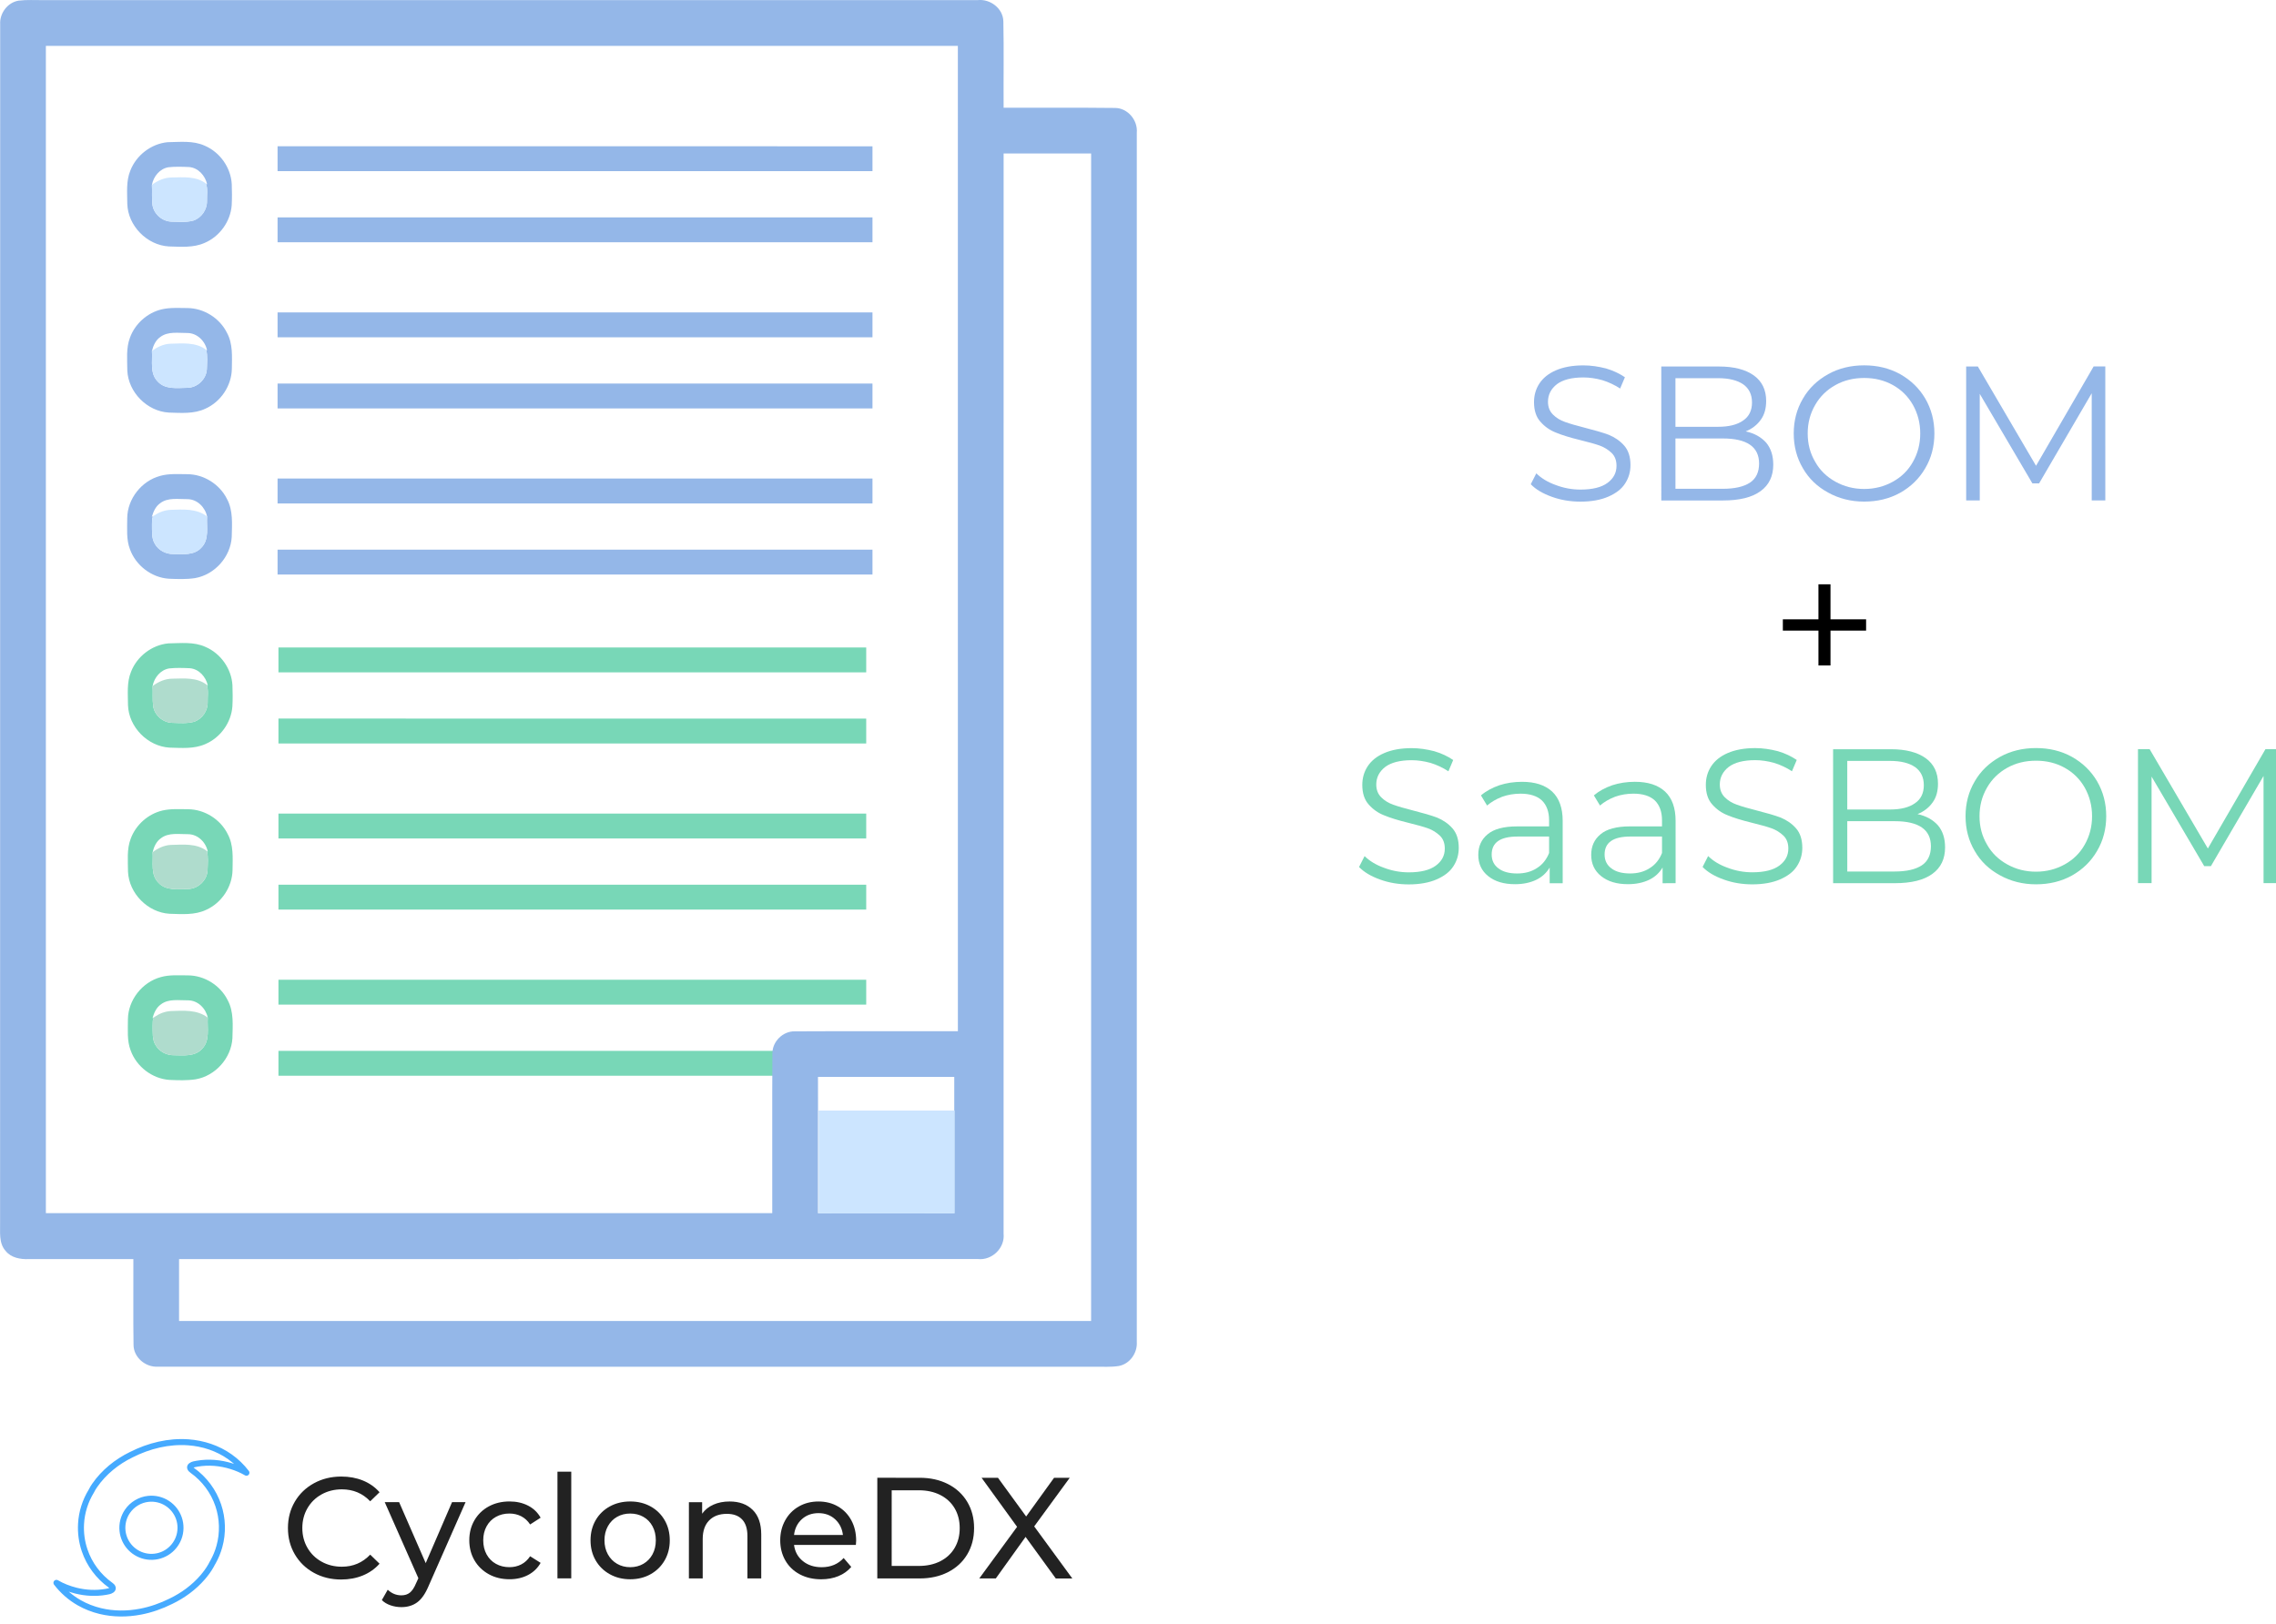 <?xml version="1.0" encoding="UTF-8" standalone="no"?>
<!DOCTYPE svg PUBLIC "-//W3C//DTD SVG 1.1//EN" "http://www.w3.org/Graphics/SVG/1.1/DTD/svg11.dtd">
<svg width="100%" height="100%" viewBox="0 0 335 239" version="1.1" xmlns="http://www.w3.org/2000/svg" xmlns:xlink="http://www.w3.org/1999/xlink" xml:space="preserve" xmlns:serif="http://www.serif.com/" style="fill-rule:evenodd;clip-rule:evenodd;stroke-linejoin:round;stroke-miterlimit:1.414;">
    <g id="CycloneDX-logo---left" serif:id="CycloneDX logo - left" transform="matrix(0.441,6.07555e-05,-6.07555e-05,0.441,-135.866,-126.326)">
        <g id="_-006ca2ff" serif:id="#006ca2ff" transform="matrix(1,0,0,1,325.667,766.452)">
            <path d="M35.632,2.144C38.825,1.428 42.12,1.145 45.386,1.385C50.324,1.735 55.205,3.341 59.256,6.212C61.354,7.689 63.219,9.494 64.777,11.533C63.203,10.598 61.498,9.9 59.755,9.348C56.074,8.2 52.122,7.851 48.315,8.518C47.626,8.645 46.886,8.723 46.308,9.155C46.086,9.315 45.901,9.582 45.966,9.868C46.058,10.275 46.426,10.527 46.734,10.772C50.729,13.614 53.805,17.731 55.368,22.381C56.869,26.794 57.006,31.659 55.753,36.15C55.255,37.949 54.539,39.688 53.627,41.317C53.416,41.725 53.139,42.096 52.964,42.523C52.18,43.927 51.215,45.225 50.167,46.443C47.245,49.82 43.574,52.514 39.554,54.442C36.352,56.036 32.945,57.236 29.429,57.911C25.005,58.76 20.392,58.769 16.003,57.707C13.549,57.116 11.172,56.194 8.978,54.944C6.029,53.268 3.423,50.993 1.367,48.295C3.387,49.481 5.6,50.319 7.867,50.893C11.119,51.706 14.541,51.885 17.849,51.309C18.504,51.183 19.201,51.11 19.766,50.724C20.02,50.561 20.249,50.274 20.177,49.955C20.084,49.548 19.716,49.298 19.409,49.054C15.416,46.209 12.34,42.093 10.776,37.445C9.813,34.61 9.409,31.589 9.579,28.601C9.785,24.751 10.982,20.965 12.998,17.682C13.311,17.007 13.722,16.384 14.135,15.768C17.196,11.338 21.524,7.859 26.348,5.509C29.292,4.02 32.41,2.864 35.632,2.144M32.046,20.255C29.248,20.534 26.624,22.115 25.051,24.442C23.75,26.33 23.168,28.691 23.424,30.969C23.647,33.089 24.602,35.12 26.086,36.649C27.571,38.197 29.585,39.228 31.711,39.521C33.93,39.84 36.255,39.363 38.16,38.177C39.954,37.075 41.371,35.373 42.127,33.408C42.953,31.283 42.993,28.866 42.239,26.715C41.546,24.708 40.167,22.949 38.39,21.787C36.538,20.56 34.253,20.017 32.046,20.255Z" style="fill:none;stroke:#45aaff;stroke-width:2px;"/>
        </g>
        <g transform="matrix(1,0,0,1,325.667,766.452)">
            <path d="M87.297,44.938C84.593,43.45 82.473,41.402 80.937,38.794C79.401,36.186 78.633,33.25 78.633,29.986C78.633,26.722 79.401,23.786 80.937,21.178C82.473,18.57 84.601,16.522 87.321,15.034C90.041,13.546 93.081,12.802 96.441,12.802C99.065,12.802 101.465,13.242 103.641,14.122C105.817,15.002 107.673,16.306 109.209,18.034L106.089,21.058C103.561,18.402 100.409,17.074 96.633,17.074C94.137,17.074 91.881,17.634 89.865,18.754C87.849,19.874 86.273,21.418 85.137,23.386C84.001,25.354 83.433,27.554 83.433,29.986C83.433,32.418 84.001,34.618 85.137,36.586C86.273,38.554 87.849,40.098 89.865,41.218C91.881,42.338 94.137,42.898 96.633,42.898C100.377,42.898 103.529,41.554 106.089,38.866L109.209,41.89C107.673,43.618 105.809,44.93 103.617,45.826C101.425,46.722 99.017,47.17 96.393,47.17C93.033,47.17 90.001,46.426 87.297,44.938Z" style="fill:#222;fill-rule:nonzero;"/>
        </g>
        <g transform="matrix(1,0,0,1,325.667,766.452)">
            <path d="M137.913,21.346L125.577,49.33C124.489,51.922 123.217,53.746 121.761,54.802C120.305,55.858 118.553,56.386 116.505,56.386C115.257,56.386 114.049,56.186 112.881,55.786C111.713,55.386 110.745,54.802 109.977,54.034L111.945,50.578C113.257,51.826 114.777,52.45 116.505,52.45C117.625,52.45 118.561,52.154 119.313,51.562C120.065,50.97 120.745,49.954 121.353,48.514L122.169,46.738L110.937,21.346L115.737,21.346L124.617,41.698L133.401,21.346L137.913,21.346Z" style="fill:#222;fill-rule:nonzero;"/>
        </g>
        <g transform="matrix(1,0,0,1,325.667,766.452)">
            <path d="M145.665,45.394C143.633,44.274 142.041,42.73 140.889,40.762C139.737,38.794 139.161,36.562 139.161,34.066C139.161,31.57 139.737,29.338 140.889,27.37C142.041,25.402 143.633,23.866 145.665,22.762C147.697,21.658 150.009,21.106 152.601,21.106C154.905,21.106 156.961,21.57 158.769,22.498C160.577,23.426 161.977,24.77 162.969,26.53L159.465,28.786C158.665,27.57 157.673,26.658 156.489,26.05C155.305,25.442 153.993,25.138 152.553,25.138C150.889,25.138 149.393,25.506 148.065,26.242C146.737,26.978 145.697,28.026 144.945,29.386C144.193,30.746 143.817,32.306 143.817,34.066C143.817,35.858 144.193,37.434 144.945,38.794C145.697,40.154 146.737,41.202 148.065,41.938C149.393,42.674 150.889,43.042 152.553,43.042C153.993,43.042 155.305,42.738 156.489,42.13C157.673,41.522 158.665,40.61 159.465,39.394L162.969,41.602C161.977,43.362 160.577,44.714 158.769,45.658C156.961,46.602 154.905,47.074 152.601,47.074C150.009,47.074 147.697,46.514 145.665,45.394Z" style="fill:#222;fill-rule:nonzero;"/>
            <rect x="168.585" y="11.17" width="4.608" height="35.616" style="fill:#222;"/>
            <path d="M186.057,45.394C184.041,44.274 182.465,42.73 181.329,40.762C180.193,38.794 179.625,36.562 179.625,34.066C179.625,31.57 180.193,29.338 181.329,27.37C182.465,25.402 184.041,23.866 186.057,22.762C188.073,21.658 190.345,21.106 192.873,21.106C195.401,21.106 197.665,21.658 199.665,22.762C201.665,23.866 203.233,25.402 204.369,27.37C205.505,29.338 206.073,31.57 206.073,34.066C206.073,36.562 205.505,38.794 204.369,40.762C203.233,42.73 201.665,44.274 199.665,45.394C197.665,46.514 195.401,47.074 192.873,47.074C190.345,47.074 188.073,46.514 186.057,45.394ZM197.265,41.914C198.561,41.162 199.577,40.106 200.313,38.746C201.049,37.386 201.417,35.826 201.417,34.066C201.417,32.306 201.049,30.746 200.313,29.386C199.577,28.026 198.561,26.978 197.265,26.242C195.969,25.506 194.505,25.138 192.873,25.138C191.241,25.138 189.777,25.506 188.481,26.242C187.185,26.978 186.161,28.026 185.409,29.386C184.657,30.746 184.281,32.306 184.281,34.066C184.281,35.826 184.657,37.386 185.409,38.746C186.161,40.106 187.185,41.162 188.481,41.914C189.777,42.666 191.241,43.042 192.873,43.042C194.505,43.042 195.969,42.666 197.265,41.914Z" style="fill:#222;fill-rule:nonzero;"/>
            <path d="M233.745,23.914C235.649,25.786 236.601,28.53 236.601,32.146L236.601,46.786L231.993,46.786L231.993,32.674C231.993,30.21 231.401,28.354 230.217,27.106C229.033,25.858 227.337,25.234 225.129,25.234C222.633,25.234 220.665,25.962 219.225,27.418C217.785,28.874 217.065,30.962 217.065,33.682L217.065,46.786L212.457,46.786L212.457,21.346L216.873,21.346L216.873,25.186C217.801,23.874 219.057,22.866 220.641,22.162C222.225,21.458 224.025,21.106 226.041,21.106C229.273,21.106 231.841,22.042 233.745,23.914Z" style="fill:#222;fill-rule:nonzero;"/>
        </g>
        <g transform="matrix(1,0,0,1,325.667,766.452)">
            <path d="M268.185,35.602L247.545,35.602C247.833,37.842 248.817,39.642 250.497,41.002C252.177,42.362 254.265,43.042 256.761,43.042C259.801,43.042 262.249,42.018 264.105,39.97L266.649,42.946C265.497,44.29 264.065,45.314 262.353,46.018C260.641,46.722 258.729,47.074 256.617,47.074C253.929,47.074 251.545,46.522 249.465,45.418C247.385,44.314 245.777,42.77 244.641,40.786C243.505,38.802 242.937,36.562 242.937,34.066C242.937,31.602 243.489,29.378 244.593,27.394C245.697,25.41 247.217,23.866 249.153,22.762C251.089,21.658 253.273,21.106 255.705,21.106C258.137,21.106 260.305,21.658 262.209,22.762C264.113,23.866 265.601,25.41 266.673,27.394C267.745,29.378 268.281,31.65 268.281,34.21C268.281,34.562 268.249,35.026 268.185,35.602ZM250.161,27.01C248.673,28.354 247.801,30.114 247.545,32.29L263.865,32.29C263.609,30.146 262.737,28.394 261.249,27.034C259.761,25.674 257.913,24.994 255.705,24.994C253.497,24.994 251.649,25.666 250.161,27.01Z" style="fill:#222;fill-rule:nonzero;"/>
            <path d="M275.337,13.186L289.497,13.186C293.049,13.186 296.201,13.89 298.953,15.298C301.705,16.706 303.841,18.682 305.361,21.226C306.881,23.77 307.641,26.69 307.641,29.986C307.641,33.282 306.881,36.202 305.361,38.746C303.841,41.29 301.705,43.266 298.953,44.674C296.201,46.082 293.049,46.786 289.497,46.786L275.337,46.786L275.337,13.186ZM289.209,42.61C291.929,42.61 294.321,42.082 296.385,41.026C298.449,39.97 300.041,38.49 301.161,36.586C302.281,34.682 302.841,32.482 302.841,29.986C302.841,27.49 302.281,25.29 301.161,23.386C300.041,21.482 298.449,20.002 296.385,18.946C294.321,17.89 291.929,17.362 289.209,17.362L280.137,17.362L280.137,42.61L289.209,42.61Z" style="fill:#222;fill-rule:nonzero;"/>
            <path d="M334.905,46.786L324.825,32.914L314.889,46.786L309.369,46.786L321.993,29.554L310.137,13.186L315.609,13.186L325.017,26.098L334.329,13.186L339.561,13.186L327.705,29.41L340.425,46.786L334.905,46.786Z" style="fill:#222;fill-rule:nonzero;"/>
        </g>
    </g>
    <g id="Inline-Services" serif:id="Inline Services" transform="matrix(0.229,0,0,0.229,175.101,-0.604)">
        <g id="_-3282b8ff" serif:id="#3282b8ff">
            <g transform="matrix(1,0,0,1,-788.719,326.906)">
                <path d="M132.24,89.3C140.22,89.19 148.66,88.14 156.14,91.56C165.9,95.72 172.88,105.59 173.49,116.19C173.67,120.71 173.69,125.25 173.46,129.78C172.7,140.3 165.66,150.01 155.94,154.08C148.75,157.26 140.68,156.49 133.04,156.31C118.98,155.48 106.8,143.07 106.35,128.97C106.33,121.82 105.51,114.35 108.3,107.56C112.12,97.69 121.68,90.31 132.24,89.3M132.8,105.4C127.19,106.35 123.21,111.31 122.17,116.7C122.41,120.99 121.99,125.31 122.52,129.58C123.38,135.55 128.96,140.34 134.98,140.38C139.56,140.48 144.27,140.91 148.74,139.71C154.03,137.98 157.72,132.61 157.57,127.06C157.46,123.37 158.21,119.45 156.95,115.91L157.68,116.41C156.44,110.83 152.01,105.74 146.07,105.27C141.66,105.08 137.19,104.91 132.8,105.4Z" style="fill:#78d7b7;fill-rule:nonzero;"/>
            </g>
            <g transform="matrix(2.638,0,0,1,-1121.18,326.906)">
                <path d="M203,91.92C250.74,91.92 298.47,91.92 346.21,91.93C346.21,97.26 346.22,102.59 346.21,107.92C298.47,107.93 250.74,107.92 203,107.92C202.99,102.59 202.99,97.26 203,91.92Z" style="fill:#78d7b7;fill-rule:nonzero;"/>
            </g>
            <g transform="matrix(2.638,0,0,1,-1121.18,326.906)">
                <path d="M203,137.63C250.74,137.63 298.47,137.63 346.21,137.64C346.22,142.97 346.21,148.3 346.21,153.63C298.48,153.64 250.74,153.63 203,153.64C202.99,148.3 202.99,142.97 203,137.63Z" style="fill:#78d7b7;fill-rule:nonzero;"/>
            </g>
            <g transform="matrix(1,0,0,1,-788.719,326.906)">
                <path d="M128.47,196.74C133.86,195.49 139.44,195.89 144.93,195.91C155.5,195.97 165.69,202.32 170.39,211.78C174.3,218.89 173.64,227.2 173.55,235.01C173.36,245.85 166.47,256.17 156.58,260.58C149.25,264.07 140.89,263.32 133.02,263.1C119.06,262.28 106.96,250.01 106.36,236.03C106.34,229 105.51,221.67 108.07,214.94C111.32,206 119.21,198.94 128.47,196.74M127.55,214.53C124.54,216.61 123.03,220.07 122.18,223.52C122.68,230.08 120.68,237.94 125.91,243.14C130.73,248.45 138.5,247.26 144.93,247.17C151.43,247.13 157.27,241.53 157.5,235.02C157.6,230.95 158.08,226.75 157.07,222.77L157.63,223.14C156.44,217.17 151.32,212.03 145.04,211.95C139.21,212.01 132.55,210.73 127.55,214.53Z" style="fill:#78d7b7;fill-rule:nonzero;"/>
            </g>
            <g transform="matrix(2.638,0,0,1,-1121.18,326.906)">
                <path d="M203,198.71L346.21,198.71C346.22,204.05 346.21,209.38 346.21,214.71L203,214.71C202.99,209.38 202.99,204.04 203,198.71Z" style="fill:#78d7b7;fill-rule:nonzero;"/>
            </g>
            <g transform="matrix(2.638,0,0,1,-1121.18,326.906)">
                <path d="M203,244.42C250.74,244.43 298.48,244.42 346.21,244.43C346.21,249.76 346.22,255.09 346.21,260.42C298.47,260.43 250.73,260.43 203,260.43C202.99,255.09 202.99,249.76 203,244.42Z" style="fill:#78d7b7;fill-rule:nonzero;"/>
            </g>
            <g transform="matrix(1,0,0,1,-788.719,326.906)">
                <path d="M127.44,303.81C133.14,302.19 139.12,302.71 144.97,302.71C155.54,302.76 165.71,309.16 170.41,318.61C174.47,326.09 173.64,334.84 173.48,343.03C172.78,355.87 162.52,367.34 149.86,369.51C144.24,370.36 138.52,370.14 132.86,369.89C121.89,369.1 111.86,361.39 108.11,351.07C105.59,344.66 106.34,337.64 106.31,330.91C106.45,318.52 115.52,307.04 127.44,303.81M127.39,321.44C124.47,323.51 123.06,326.91 122.1,330.23L123.64,329.26C121.82,330.52 122.39,333.05 122.21,334.94C122.31,339.22 121.76,343.93 124.19,347.73C126.6,351.81 131.32,354.15 136.01,354.04C142.11,354.1 149.42,355 153.94,349.95C159.26,344.62 157.18,336.57 157.62,329.86C156.38,323.92 151.28,318.79 145.01,318.75C139.13,318.83 132.37,317.51 127.39,321.44Z" style="fill:#78d7b7;fill-rule:nonzero;"/>
            </g>
            <g transform="matrix(2.638,0,0,1,-1121.18,326.906)">
                <path d="M203,305.51L346.21,305.51C346.22,310.84 346.21,316.18 346.21,321.51C298.48,321.52 250.74,321.51 203,321.52C202.98,316.18 202.99,310.84 203,305.51Z" style="fill:#78d7b7;fill-rule:nonzero;"/>
            </g>
            <g transform="matrix(2.638,0,0,1,-1121.18,326.906)">
                <path d="M203,351.22L346.21,351.22C346.22,356.55 346.21,361.88 346.21,367.22C298.47,367.23 250.74,367.22 203,367.22C202.99,361.89 202.99,356.55 203,351.22Z" style="fill:#78d7b7;fill-rule:nonzero;"/>
            </g>
        </g>
        <g id="_-5fb8e0ff" serif:id="#5fb8e0ff">
            <g transform="matrix(1,0,0,1,-788.719,326.906)">
                <path d="M122.17,116.7C125.87,113.96 130.25,111.98 134.94,111.98C142.38,111.87 150.68,111.04 156.95,115.91C158.21,119.45 157.46,123.37 157.57,127.06C157.72,132.61 154.03,137.98 148.74,139.71C144.27,140.91 139.56,140.48 134.98,140.38C128.96,140.34 123.38,135.55 122.52,129.58C121.99,125.31 122.41,120.99 122.17,116.7Z" style="fill:#afdccd;fill-rule:nonzero;"/>
            </g>
            <g transform="matrix(1,0,0,1,-788.719,326.906)">
                <path d="M122.18,223.52C125.6,220.95 129.61,219.03 133.93,218.84C141.74,218.66 150.45,217.69 157.07,222.77C158.08,226.75 157.6,230.95 157.5,235.02C157.27,241.53 151.43,247.13 144.93,247.17C138.5,247.26 130.73,248.45 125.91,243.14C120.68,237.94 122.68,230.08 122.18,223.52Z" style="fill:#afdccd;fill-rule:nonzero;"/>
            </g>
            <g transform="matrix(1,0,0,1,-788.719,326.906)">
                <path d="M123.64,329.26C126.7,327.18 130.28,325.83 134,325.63C142.02,325.35 150.86,324.64 157.62,329.86C157.18,336.57 159.26,344.62 153.94,349.95C149.42,355 142.11,354.1 136.01,354.04C131.32,354.15 126.6,351.81 124.19,347.73C121.76,343.93 122.31,339.22 122.21,334.94C122.39,333.05 121.82,330.52 123.64,329.26Z" style="fill:#afdccd;fill-rule:nonzero;"/>
            </g>
        </g>
    </g>
    <g id="BOM-Doc" serif:id="BOM Doc" transform="matrix(0.229,0,0,0.229,-5.618,0.482)">
        <g id="_-3282b8ff1" serif:id="#3282b8ff">
            <g transform="matrix(1.837,0,0,1.837,-79.988,-41.465)">
                <path d="M63.41,21.65C66.25,21.29 69.13,21.5 71.98,21.47C181,21.47 290.02,21.47 399.03,21.46C403.39,21.01 407.85,24.37 407.96,28.88C408.17,38.96 407.98,49.05 408.05,59.13C421.05,59.19 434.06,59.04 447.06,59.2C451.5,59.23 455.04,63.52 454.65,67.86C454.66,208.91 454.67,349.96 454.65,491C454.9,494.84 452.22,498.69 448.38,499.41C445.61,499.86 442.79,499.63 440.01,499.67C330.7,499.65 221.39,499.7 112.08,499.65C107.81,499.9 103.65,496.41 103.62,492.04C103.46,482.03 103.61,472.02 103.56,462.01C91.37,462 79.18,461.99 66.99,462.01C64.05,462.13 60.78,461.57 58.85,459.13C56.36,456.35 57.03,452.39 56.93,448.98C56.98,309.3 56.91,169.62 56.96,29.93C56.72,26.08 59.55,22.27 63.41,21.65M72.95,37.47C72.94,173.62 72.94,309.78 72.95,445.93L327.1,445.93C327.14,427.3 327.03,408.66 327.15,390.03C327.12,385.88 330.84,382.22 334.98,382.31C354,382.21 373.02,382.3 392.05,382.27C392.05,267.33 392.05,152.4 392.04,37.47C285.68,37.46 179.31,37.46 72.95,37.47M408.05,75.13C408.04,201.12 408.05,327.1 408.04,453.08C408.58,458.09 404.02,462.53 399.04,461.99C305.88,462.01 212.71,461.99 119.55,462L119.55,483.66C225.92,483.68 332.29,483.66 438.66,483.67C438.67,347.49 438.66,211.31 438.67,75.14C428.46,75.13 418.25,75.14 408.05,75.13M343.1,398.26C343.09,401.4 343.1,404.55 343.11,407.69C343.08,420.46 343.08,433.22 343.11,445.98C359,446.01 374.89,446.02 390.78,445.97C390.79,433.21 390.8,420.45 390.78,407.69C390.78,404.55 390.79,401.4 390.78,398.26C374.89,398.26 358.99,398.27 343.1,398.26Z" style="fill:#94b7e8;fill-rule:nonzero;"/>
            </g>
            <path d="M132.24,89.3C140.22,89.19 148.66,88.14 156.14,91.56C165.9,95.72 172.88,105.59 173.49,116.19C173.67,120.71 173.69,125.25 173.46,129.78C172.7,140.3 165.66,150.01 155.94,154.08C148.75,157.26 140.68,156.49 133.04,156.31C118.98,155.48 106.8,143.07 106.35,128.97C106.33,121.82 105.51,114.35 108.3,107.56C112.12,97.69 121.68,90.31 132.24,89.3M132.8,105.4C127.19,106.35 123.21,111.31 122.17,116.7C122.41,120.99 121.99,125.31 122.52,129.58C123.38,135.55 128.96,140.34 134.98,140.38C139.56,140.48 144.27,140.91 148.74,139.71C154.03,137.98 157.72,132.61 157.57,127.06C157.46,123.37 158.21,119.45 156.95,115.91L157.68,116.41C156.44,110.83 152.01,105.74 146.07,105.27C141.66,105.08 137.19,104.91 132.8,105.4Z" style="fill:#94b7e8;fill-rule:nonzero;"/>
            <g transform="matrix(2.67,0,0,1,-339.071,0)">
                <path d="M203,91.92C250.74,91.92 298.47,91.92 346.21,91.93C346.21,97.26 346.22,102.59 346.21,107.92C298.47,107.93 250.74,107.92 203,107.92C202.99,102.59 202.99,97.26 203,91.92Z" style="fill:#94b7e8;fill-rule:nonzero;"/>
            </g>
            <g transform="matrix(2.67,0,0,1,-339.071,0)">
                <path d="M203,137.63C250.74,137.63 298.47,137.63 346.21,137.64C346.22,142.97 346.21,148.3 346.21,153.63C298.48,153.64 250.74,153.63 203,153.64C202.99,148.3 202.99,142.97 203,137.63Z" style="fill:#94b7e8;fill-rule:nonzero;"/>
            </g>
            <path d="M128.47,196.74C133.86,195.49 139.44,195.89 144.93,195.91C155.5,195.97 165.69,202.32 170.39,211.78C174.3,218.89 173.64,227.2 173.55,235.01C173.36,245.85 166.47,256.17 156.58,260.58C149.25,264.07 140.89,263.32 133.02,263.1C119.06,262.28 106.96,250.01 106.36,236.03C106.34,229 105.51,221.67 108.07,214.94C111.32,206 119.21,198.94 128.47,196.74M127.55,214.53C124.54,216.61 123.03,220.07 122.18,223.52C122.68,230.08 120.68,237.94 125.91,243.14C130.73,248.45 138.5,247.26 144.93,247.17C151.43,247.13 157.27,241.53 157.5,235.02C157.6,230.95 158.08,226.75 157.07,222.77L157.63,223.14C156.44,217.17 151.32,212.03 145.04,211.95C139.21,212.01 132.55,210.73 127.55,214.53Z" style="fill:#94b7e8;fill-rule:nonzero;"/>
            <g transform="matrix(2.67,0,0,1,-339.071,0)">
                <path d="M203,198.71L346.21,198.71C346.22,204.05 346.21,209.38 346.21,214.71L203,214.71C202.99,209.38 202.99,204.04 203,198.71Z" style="fill:#94b7e8;fill-rule:nonzero;"/>
            </g>
            <g transform="matrix(2.67,0,0,1,-339.071,0)">
                <path d="M203,244.42C250.74,244.43 298.48,244.42 346.21,244.43C346.21,249.76 346.22,255.09 346.21,260.42C298.47,260.43 250.73,260.43 203,260.43C202.99,255.09 202.99,249.76 203,244.42Z" style="fill:#94b7e8;fill-rule:nonzero;"/>
            </g>
            <path d="M127.44,303.81C133.14,302.19 139.12,302.71 144.97,302.71C155.54,302.76 165.71,309.16 170.41,318.61C174.47,326.09 173.64,334.84 173.48,343.03C172.78,355.87 162.52,367.34 149.86,369.51C144.24,370.36 138.52,370.14 132.86,369.89C121.89,369.1 111.86,361.39 108.11,351.07C105.59,344.66 106.34,337.64 106.31,330.91C106.45,318.52 115.52,307.04 127.44,303.81M127.39,321.44C124.47,323.51 123.06,326.91 122.1,330.23L123.64,329.26C121.82,330.52 122.39,333.05 122.21,334.94C122.31,339.22 121.76,343.93 124.19,347.73C126.6,351.81 131.32,354.15 136.01,354.04C142.11,354.1 149.42,355 153.94,349.95C159.26,344.62 157.18,336.57 157.62,329.86C156.38,323.92 151.28,318.79 145.01,318.75C139.13,318.83 132.37,317.51 127.39,321.44Z" style="fill:#94b7e8;fill-rule:nonzero;"/>
            <g transform="matrix(2.67,0,0,1,-339.071,0)">
                <path d="M203,305.51L346.21,305.51C346.22,310.84 346.21,316.18 346.21,321.51C298.48,321.52 250.74,321.51 203,321.52C202.98,316.18 202.99,310.84 203,305.51Z" style="fill:#94b7e8;fill-rule:nonzero;"/>
            </g>
            <g transform="matrix(2.67,0,0,1,-339.071,0)">
                <path d="M203,351.22L346.21,351.22C346.22,356.55 346.21,361.88 346.21,367.22C298.47,367.23 250.74,367.22 203,367.22C202.99,361.89 202.99,356.55 203,351.22Z" style="fill:#94b7e8;fill-rule:nonzero;"/>
            </g>
        </g>
        <g id="_-5fb8e0ff1" serif:id="#5fb8e0ff">
            <path d="M122.17,116.7C125.87,113.96 130.25,111.98 134.94,111.98C142.38,111.87 150.68,111.04 156.95,115.91C158.21,119.45 157.46,123.37 157.57,127.06C157.72,132.61 154.03,137.98 148.74,139.71C144.27,140.91 139.56,140.48 134.98,140.38C128.96,140.34 123.38,135.55 122.52,129.58C121.99,125.31 122.41,120.99 122.17,116.7Z" style="fill:#cce5ff;fill-rule:nonzero;"/>
            <path d="M122.18,223.52C125.6,220.95 129.61,219.03 133.93,218.84C141.74,218.66 150.45,217.69 157.07,222.77C158.08,226.75 157.6,230.95 157.5,235.02C157.27,241.53 151.43,247.13 144.93,247.17C138.5,247.26 130.73,248.45 125.91,243.14C120.68,237.94 122.68,230.08 122.18,223.52Z" style="fill:#cce5ff;fill-rule:nonzero;"/>
            <path d="M123.64,329.26C126.7,327.18 130.28,325.83 134,325.63C142.02,325.35 150.86,324.64 157.62,329.86C157.18,336.57 159.26,344.62 153.94,349.95C149.42,355 142.11,354.1 136.01,354.04C131.32,354.15 126.6,351.81 124.19,347.73C121.76,343.93 122.31,339.22 122.21,334.94C122.39,333.05 121.82,330.52 123.64,329.26Z" style="fill:#cce5ff;fill-rule:nonzero;"/>
            <g transform="matrix(1.834,0,0,1.727,-78.564,7.669)">
                <path d="M343.11,407.69C359,407.68 374.89,407.68 390.78,407.69C390.8,420.45 390.79,433.21 390.78,445.97C374.89,446.02 359,446.01 343.11,445.98C343.08,433.22 343.08,420.46 343.11,407.69Z" style="fill:#cce5ff;fill-rule:nonzero;"/>
            </g>
        </g>
    </g>
    <g transform="matrix(0.313,-4.18361e-05,4.18361e-05,0.313,177.431,-124.178)">
        <g transform="matrix(90,0,0,90,148.658,632.135)">
            <path d="M0.307,0.006C0.255,0.006 0.205,-0.002 0.158,-0.019C0.11,-0.036 0.073,-0.058 0.047,-0.085L0.076,-0.142C0.101,-0.117 0.135,-0.096 0.177,-0.081C0.219,-0.065 0.262,-0.057 0.307,-0.057C0.37,-0.057 0.417,-0.069 0.448,-0.092C0.479,-0.115 0.495,-0.144 0.495,-0.181C0.495,-0.209 0.487,-0.231 0.47,-0.248C0.452,-0.265 0.432,-0.278 0.407,-0.287C0.382,-0.296 0.348,-0.305 0.304,-0.316C0.251,-0.329 0.209,-0.342 0.178,-0.355C0.147,-0.367 0.12,-0.386 0.098,-0.411C0.075,-0.436 0.064,-0.471 0.064,-0.514C0.064,-0.549 0.073,-0.582 0.092,-0.611C0.111,-0.64 0.139,-0.663 0.178,-0.68C0.217,-0.697 0.265,-0.706 0.322,-0.706C0.362,-0.706 0.401,-0.7 0.44,-0.69C0.478,-0.679 0.511,-0.663 0.539,-0.644L0.514,-0.585C0.485,-0.604 0.453,-0.619 0.42,-0.629C0.387,-0.638 0.354,-0.643 0.322,-0.643C0.261,-0.643 0.215,-0.631 0.184,-0.608C0.153,-0.584 0.137,-0.553 0.137,-0.516C0.137,-0.488 0.146,-0.466 0.163,-0.449C0.18,-0.432 0.201,-0.419 0.227,-0.41C0.252,-0.401 0.287,-0.391 0.33,-0.38C0.381,-0.367 0.423,-0.355 0.455,-0.343C0.486,-0.33 0.513,-0.312 0.535,-0.287C0.557,-0.262 0.568,-0.228 0.568,-0.185C0.568,-0.15 0.559,-0.118 0.54,-0.089C0.521,-0.059 0.491,-0.037 0.452,-0.02C0.413,-0.003 0.364,0.006 0.307,0.006Z" style="fill:#94b7e8;fill-rule:nonzero;"/>
        </g>
        <g transform="matrix(90,0,0,90,204.008,632.135)">
            <path d="M0.555,-0.361C0.601,-0.351 0.636,-0.331 0.662,-0.302C0.687,-0.272 0.699,-0.234 0.699,-0.187C0.699,-0.127 0.677,-0.081 0.633,-0.049C0.588,-0.016 0.523,-0 0.436,-0L0.114,-0L0.114,-0.7L0.416,-0.7C0.494,-0.7 0.555,-0.684 0.598,-0.653C0.641,-0.622 0.662,-0.577 0.662,-0.52C0.662,-0.481 0.653,-0.448 0.634,-0.422C0.615,-0.395 0.588,-0.374 0.555,-0.361ZM0.188,-0.639L0.188,-0.385L0.411,-0.385C0.468,-0.385 0.511,-0.396 0.542,-0.418C0.573,-0.439 0.588,-0.471 0.588,-0.512C0.588,-0.553 0.573,-0.585 0.542,-0.607C0.511,-0.628 0.468,-0.639 0.411,-0.639L0.188,-0.639ZM0.435,-0.061C0.498,-0.061 0.545,-0.072 0.577,-0.093C0.609,-0.114 0.625,-0.148 0.625,-0.193C0.625,-0.28 0.562,-0.324 0.435,-0.324L0.188,-0.324L0.188,-0.061L0.435,-0.061Z" style="fill:#94b7e8;fill-rule:nonzero;"/>
        </g>
        <g transform="matrix(90,0,0,90,271.868,632.135)">
            <path d="M0.42,0.006C0.351,0.006 0.288,-0.01 0.232,-0.041C0.175,-0.072 0.131,-0.114 0.1,-0.168C0.068,-0.222 0.052,-0.283 0.052,-0.35C0.052,-0.417 0.068,-0.478 0.1,-0.532C0.131,-0.586 0.175,-0.628 0.232,-0.66C0.288,-0.691 0.351,-0.706 0.42,-0.706C0.489,-0.706 0.552,-0.691 0.608,-0.66C0.663,-0.629 0.707,-0.587 0.739,-0.533C0.771,-0.478 0.787,-0.417 0.787,-0.35C0.787,-0.283 0.771,-0.222 0.739,-0.168C0.707,-0.113 0.663,-0.071 0.608,-0.04C0.552,-0.009 0.489,0.006 0.42,0.006ZM0.42,-0.06C0.475,-0.06 0.525,-0.073 0.57,-0.098C0.615,-0.123 0.65,-0.157 0.675,-0.202C0.7,-0.246 0.713,-0.295 0.713,-0.35C0.713,-0.405 0.7,-0.454 0.675,-0.499C0.65,-0.543 0.615,-0.578 0.57,-0.603C0.525,-0.628 0.475,-0.64 0.42,-0.64C0.365,-0.64 0.315,-0.628 0.27,-0.603C0.225,-0.578 0.189,-0.543 0.164,-0.499C0.138,-0.454 0.125,-0.405 0.125,-0.35C0.125,-0.295 0.138,-0.246 0.164,-0.202C0.189,-0.157 0.225,-0.123 0.27,-0.098C0.315,-0.073 0.365,-0.06 0.42,-0.06Z" style="fill:#94b7e8;fill-rule:nonzero;"/>
        </g>
        <g transform="matrix(90,0,0,90,347.378,632.135)">
            <path d="M0.841,-0.7L0.841,-0L0.77,-0L0.77,-0.56L0.495,-0.089L0.46,-0.089L0.185,-0.557L0.185,-0L0.114,-0L0.114,-0.7L0.175,-0.7L0.479,-0.181L0.78,-0.7L0.841,-0.7Z" style="fill:#94b7e8;fill-rule:nonzero;"/>
        </g>
        <g transform="matrix(90,0,0,90,265.118,722.135)">
            <path d="M0.505,-0.32L0.319,-0.32L0.319,-0.138L0.256,-0.138L0.256,-0.32L0.07,-0.32L0.07,-0.379L0.256,-0.379L0.256,-0.562L0.319,-0.562L0.319,-0.379L0.505,-0.379L0.505,-0.32Z" style="fill-rule:nonzero;"/>
        </g>
        <g transform="matrix(90,0,0,90,67.883,812.135)">
            <path d="M0.307,0.006C0.255,0.006 0.205,-0.002 0.158,-0.019C0.11,-0.036 0.073,-0.058 0.047,-0.085L0.076,-0.142C0.101,-0.117 0.135,-0.096 0.177,-0.081C0.219,-0.065 0.262,-0.057 0.307,-0.057C0.37,-0.057 0.417,-0.069 0.448,-0.092C0.479,-0.115 0.495,-0.144 0.495,-0.181C0.495,-0.209 0.487,-0.231 0.47,-0.248C0.452,-0.265 0.432,-0.278 0.407,-0.287C0.382,-0.296 0.348,-0.305 0.304,-0.316C0.251,-0.329 0.209,-0.342 0.178,-0.355C0.147,-0.367 0.12,-0.386 0.098,-0.411C0.075,-0.436 0.064,-0.471 0.064,-0.514C0.064,-0.549 0.073,-0.582 0.092,-0.611C0.111,-0.64 0.139,-0.663 0.178,-0.68C0.217,-0.697 0.265,-0.706 0.322,-0.706C0.362,-0.706 0.401,-0.7 0.44,-0.69C0.478,-0.679 0.511,-0.663 0.539,-0.644L0.514,-0.585C0.485,-0.604 0.453,-0.619 0.42,-0.629C0.387,-0.638 0.354,-0.643 0.322,-0.643C0.261,-0.643 0.215,-0.631 0.184,-0.608C0.153,-0.584 0.137,-0.553 0.137,-0.516C0.137,-0.488 0.146,-0.466 0.163,-0.449C0.18,-0.432 0.201,-0.419 0.227,-0.41C0.252,-0.401 0.287,-0.391 0.33,-0.38C0.381,-0.367 0.423,-0.355 0.455,-0.343C0.486,-0.33 0.513,-0.312 0.535,-0.287C0.557,-0.262 0.568,-0.228 0.568,-0.185C0.568,-0.15 0.559,-0.118 0.54,-0.089C0.521,-0.059 0.491,-0.037 0.452,-0.02C0.413,-0.003 0.364,0.006 0.307,0.006Z" style="fill:#78d7b7;fill-rule:nonzero;"/>
        </g>
        <g transform="matrix(90,0,0,90,123.233,812.135)">
            <path d="M0.283,-0.53C0.352,-0.53 0.404,-0.513 0.441,-0.479C0.478,-0.444 0.496,-0.393 0.496,-0.326L0.496,-0L0.428,-0L0.428,-0.082C0.412,-0.055 0.389,-0.033 0.358,-0.018C0.327,-0.003 0.29,0.005 0.247,0.005C0.188,0.005 0.142,-0.009 0.107,-0.037C0.072,-0.065 0.055,-0.102 0.055,-0.148C0.055,-0.193 0.071,-0.229 0.104,-0.256C0.136,-0.283 0.187,-0.297 0.258,-0.297L0.425,-0.297L0.425,-0.329C0.425,-0.374 0.412,-0.409 0.387,-0.433C0.362,-0.456 0.325,-0.468 0.276,-0.468C0.243,-0.468 0.211,-0.463 0.18,-0.452C0.149,-0.44 0.123,-0.425 0.101,-0.406L0.069,-0.459C0.096,-0.482 0.128,-0.499 0.165,-0.512C0.202,-0.524 0.242,-0.53 0.283,-0.53ZM0.258,-0.051C0.298,-0.051 0.332,-0.06 0.361,-0.079C0.39,-0.097 0.411,-0.123 0.425,-0.158L0.425,-0.244L0.26,-0.244C0.17,-0.244 0.125,-0.213 0.125,-0.15C0.125,-0.119 0.137,-0.095 0.16,-0.078C0.183,-0.06 0.216,-0.051 0.258,-0.051Z" style="fill:#78d7b7;fill-rule:nonzero;"/>
        </g>
        <g transform="matrix(90,0,0,90,176.333,812.135)">
            <path d="M0.283,-0.53C0.352,-0.53 0.404,-0.513 0.441,-0.479C0.478,-0.444 0.496,-0.393 0.496,-0.326L0.496,-0L0.428,-0L0.428,-0.082C0.412,-0.055 0.389,-0.033 0.358,-0.018C0.327,-0.003 0.29,0.005 0.247,0.005C0.188,0.005 0.142,-0.009 0.107,-0.037C0.072,-0.065 0.055,-0.102 0.055,-0.148C0.055,-0.193 0.071,-0.229 0.104,-0.256C0.136,-0.283 0.187,-0.297 0.258,-0.297L0.425,-0.297L0.425,-0.329C0.425,-0.374 0.412,-0.409 0.387,-0.433C0.362,-0.456 0.325,-0.468 0.276,-0.468C0.243,-0.468 0.211,-0.463 0.18,-0.452C0.149,-0.44 0.123,-0.425 0.101,-0.406L0.069,-0.459C0.096,-0.482 0.128,-0.499 0.165,-0.512C0.202,-0.524 0.242,-0.53 0.283,-0.53ZM0.258,-0.051C0.298,-0.051 0.332,-0.06 0.361,-0.079C0.39,-0.097 0.411,-0.123 0.425,-0.158L0.425,-0.244L0.26,-0.244C0.17,-0.244 0.125,-0.213 0.125,-0.15C0.125,-0.119 0.137,-0.095 0.16,-0.078C0.183,-0.06 0.216,-0.051 0.258,-0.051Z" style="fill:#78d7b7;fill-rule:nonzero;"/>
        </g>
        <g transform="matrix(90,0,0,90,229.433,812.135)">
            <path d="M0.307,0.006C0.255,0.006 0.205,-0.002 0.158,-0.019C0.11,-0.036 0.073,-0.058 0.047,-0.085L0.076,-0.142C0.101,-0.117 0.135,-0.096 0.177,-0.081C0.219,-0.065 0.262,-0.057 0.307,-0.057C0.37,-0.057 0.417,-0.069 0.448,-0.092C0.479,-0.115 0.495,-0.144 0.495,-0.181C0.495,-0.209 0.487,-0.231 0.47,-0.248C0.452,-0.265 0.432,-0.278 0.407,-0.287C0.382,-0.296 0.348,-0.305 0.304,-0.316C0.251,-0.329 0.209,-0.342 0.178,-0.355C0.147,-0.367 0.12,-0.386 0.098,-0.411C0.075,-0.436 0.064,-0.471 0.064,-0.514C0.064,-0.549 0.073,-0.582 0.092,-0.611C0.111,-0.64 0.139,-0.663 0.178,-0.68C0.217,-0.697 0.265,-0.706 0.322,-0.706C0.362,-0.706 0.401,-0.7 0.44,-0.69C0.478,-0.679 0.511,-0.663 0.539,-0.644L0.514,-0.585C0.485,-0.604 0.453,-0.619 0.42,-0.629C0.387,-0.638 0.354,-0.643 0.322,-0.643C0.261,-0.643 0.215,-0.631 0.184,-0.608C0.153,-0.584 0.137,-0.553 0.137,-0.516C0.137,-0.488 0.146,-0.466 0.163,-0.449C0.18,-0.432 0.201,-0.419 0.227,-0.41C0.252,-0.401 0.287,-0.391 0.33,-0.38C0.381,-0.367 0.423,-0.355 0.455,-0.343C0.486,-0.33 0.513,-0.312 0.535,-0.287C0.557,-0.262 0.568,-0.228 0.568,-0.185C0.568,-0.15 0.559,-0.118 0.54,-0.089C0.521,-0.059 0.491,-0.037 0.452,-0.02C0.413,-0.003 0.364,0.006 0.307,0.006Z" style="fill:#78d7b7;fill-rule:nonzero;"/>
        </g>
        <g transform="matrix(90,0,0,90,284.783,812.135)">
            <path d="M0.555,-0.361C0.601,-0.351 0.636,-0.331 0.662,-0.302C0.687,-0.272 0.699,-0.234 0.699,-0.187C0.699,-0.127 0.677,-0.081 0.633,-0.049C0.588,-0.016 0.523,-0 0.436,-0L0.114,-0L0.114,-0.7L0.416,-0.7C0.494,-0.7 0.555,-0.684 0.598,-0.653C0.641,-0.622 0.662,-0.577 0.662,-0.52C0.662,-0.481 0.653,-0.448 0.634,-0.422C0.615,-0.395 0.588,-0.374 0.555,-0.361ZM0.188,-0.639L0.188,-0.385L0.411,-0.385C0.468,-0.385 0.511,-0.396 0.542,-0.418C0.573,-0.439 0.588,-0.471 0.588,-0.512C0.588,-0.553 0.573,-0.585 0.542,-0.607C0.511,-0.628 0.468,-0.639 0.411,-0.639L0.188,-0.639ZM0.435,-0.061C0.498,-0.061 0.545,-0.072 0.577,-0.093C0.609,-0.114 0.625,-0.148 0.625,-0.193C0.625,-0.28 0.562,-0.324 0.435,-0.324L0.188,-0.324L0.188,-0.061L0.435,-0.061Z" style="fill:#78d7b7;fill-rule:nonzero;"/>
        </g>
        <g transform="matrix(90,0,0,90,352.643,812.135)">
            <path d="M0.42,0.006C0.351,0.006 0.288,-0.01 0.232,-0.041C0.175,-0.072 0.131,-0.114 0.1,-0.168C0.068,-0.222 0.052,-0.283 0.052,-0.35C0.052,-0.417 0.068,-0.478 0.1,-0.532C0.131,-0.586 0.175,-0.628 0.232,-0.66C0.288,-0.691 0.351,-0.706 0.42,-0.706C0.489,-0.706 0.552,-0.691 0.608,-0.66C0.663,-0.629 0.707,-0.587 0.739,-0.533C0.771,-0.478 0.787,-0.417 0.787,-0.35C0.787,-0.283 0.771,-0.222 0.739,-0.168C0.707,-0.113 0.663,-0.071 0.608,-0.04C0.552,-0.009 0.489,0.006 0.42,0.006ZM0.42,-0.06C0.475,-0.06 0.525,-0.073 0.57,-0.098C0.615,-0.123 0.65,-0.157 0.675,-0.202C0.7,-0.246 0.713,-0.295 0.713,-0.35C0.713,-0.405 0.7,-0.454 0.675,-0.499C0.65,-0.543 0.615,-0.578 0.57,-0.603C0.525,-0.628 0.475,-0.64 0.42,-0.64C0.365,-0.64 0.315,-0.628 0.27,-0.603C0.225,-0.578 0.189,-0.543 0.164,-0.499C0.138,-0.454 0.125,-0.405 0.125,-0.35C0.125,-0.295 0.138,-0.246 0.164,-0.202C0.189,-0.157 0.225,-0.123 0.27,-0.098C0.315,-0.073 0.365,-0.06 0.42,-0.06Z" style="fill:#78d7b7;fill-rule:nonzero;"/>
        </g>
        <g transform="matrix(90,0,0,90,428.153,812.135)">
            <path d="M0.841,-0.7L0.841,-0L0.77,-0L0.77,-0.56L0.495,-0.089L0.46,-0.089L0.185,-0.557L0.185,-0L0.114,-0L0.114,-0.7L0.175,-0.7L0.479,-0.181L0.78,-0.7L0.841,-0.7Z" style="fill:#78d7b7;fill-rule:nonzero;"/>
        </g>
    </g>
</svg>
